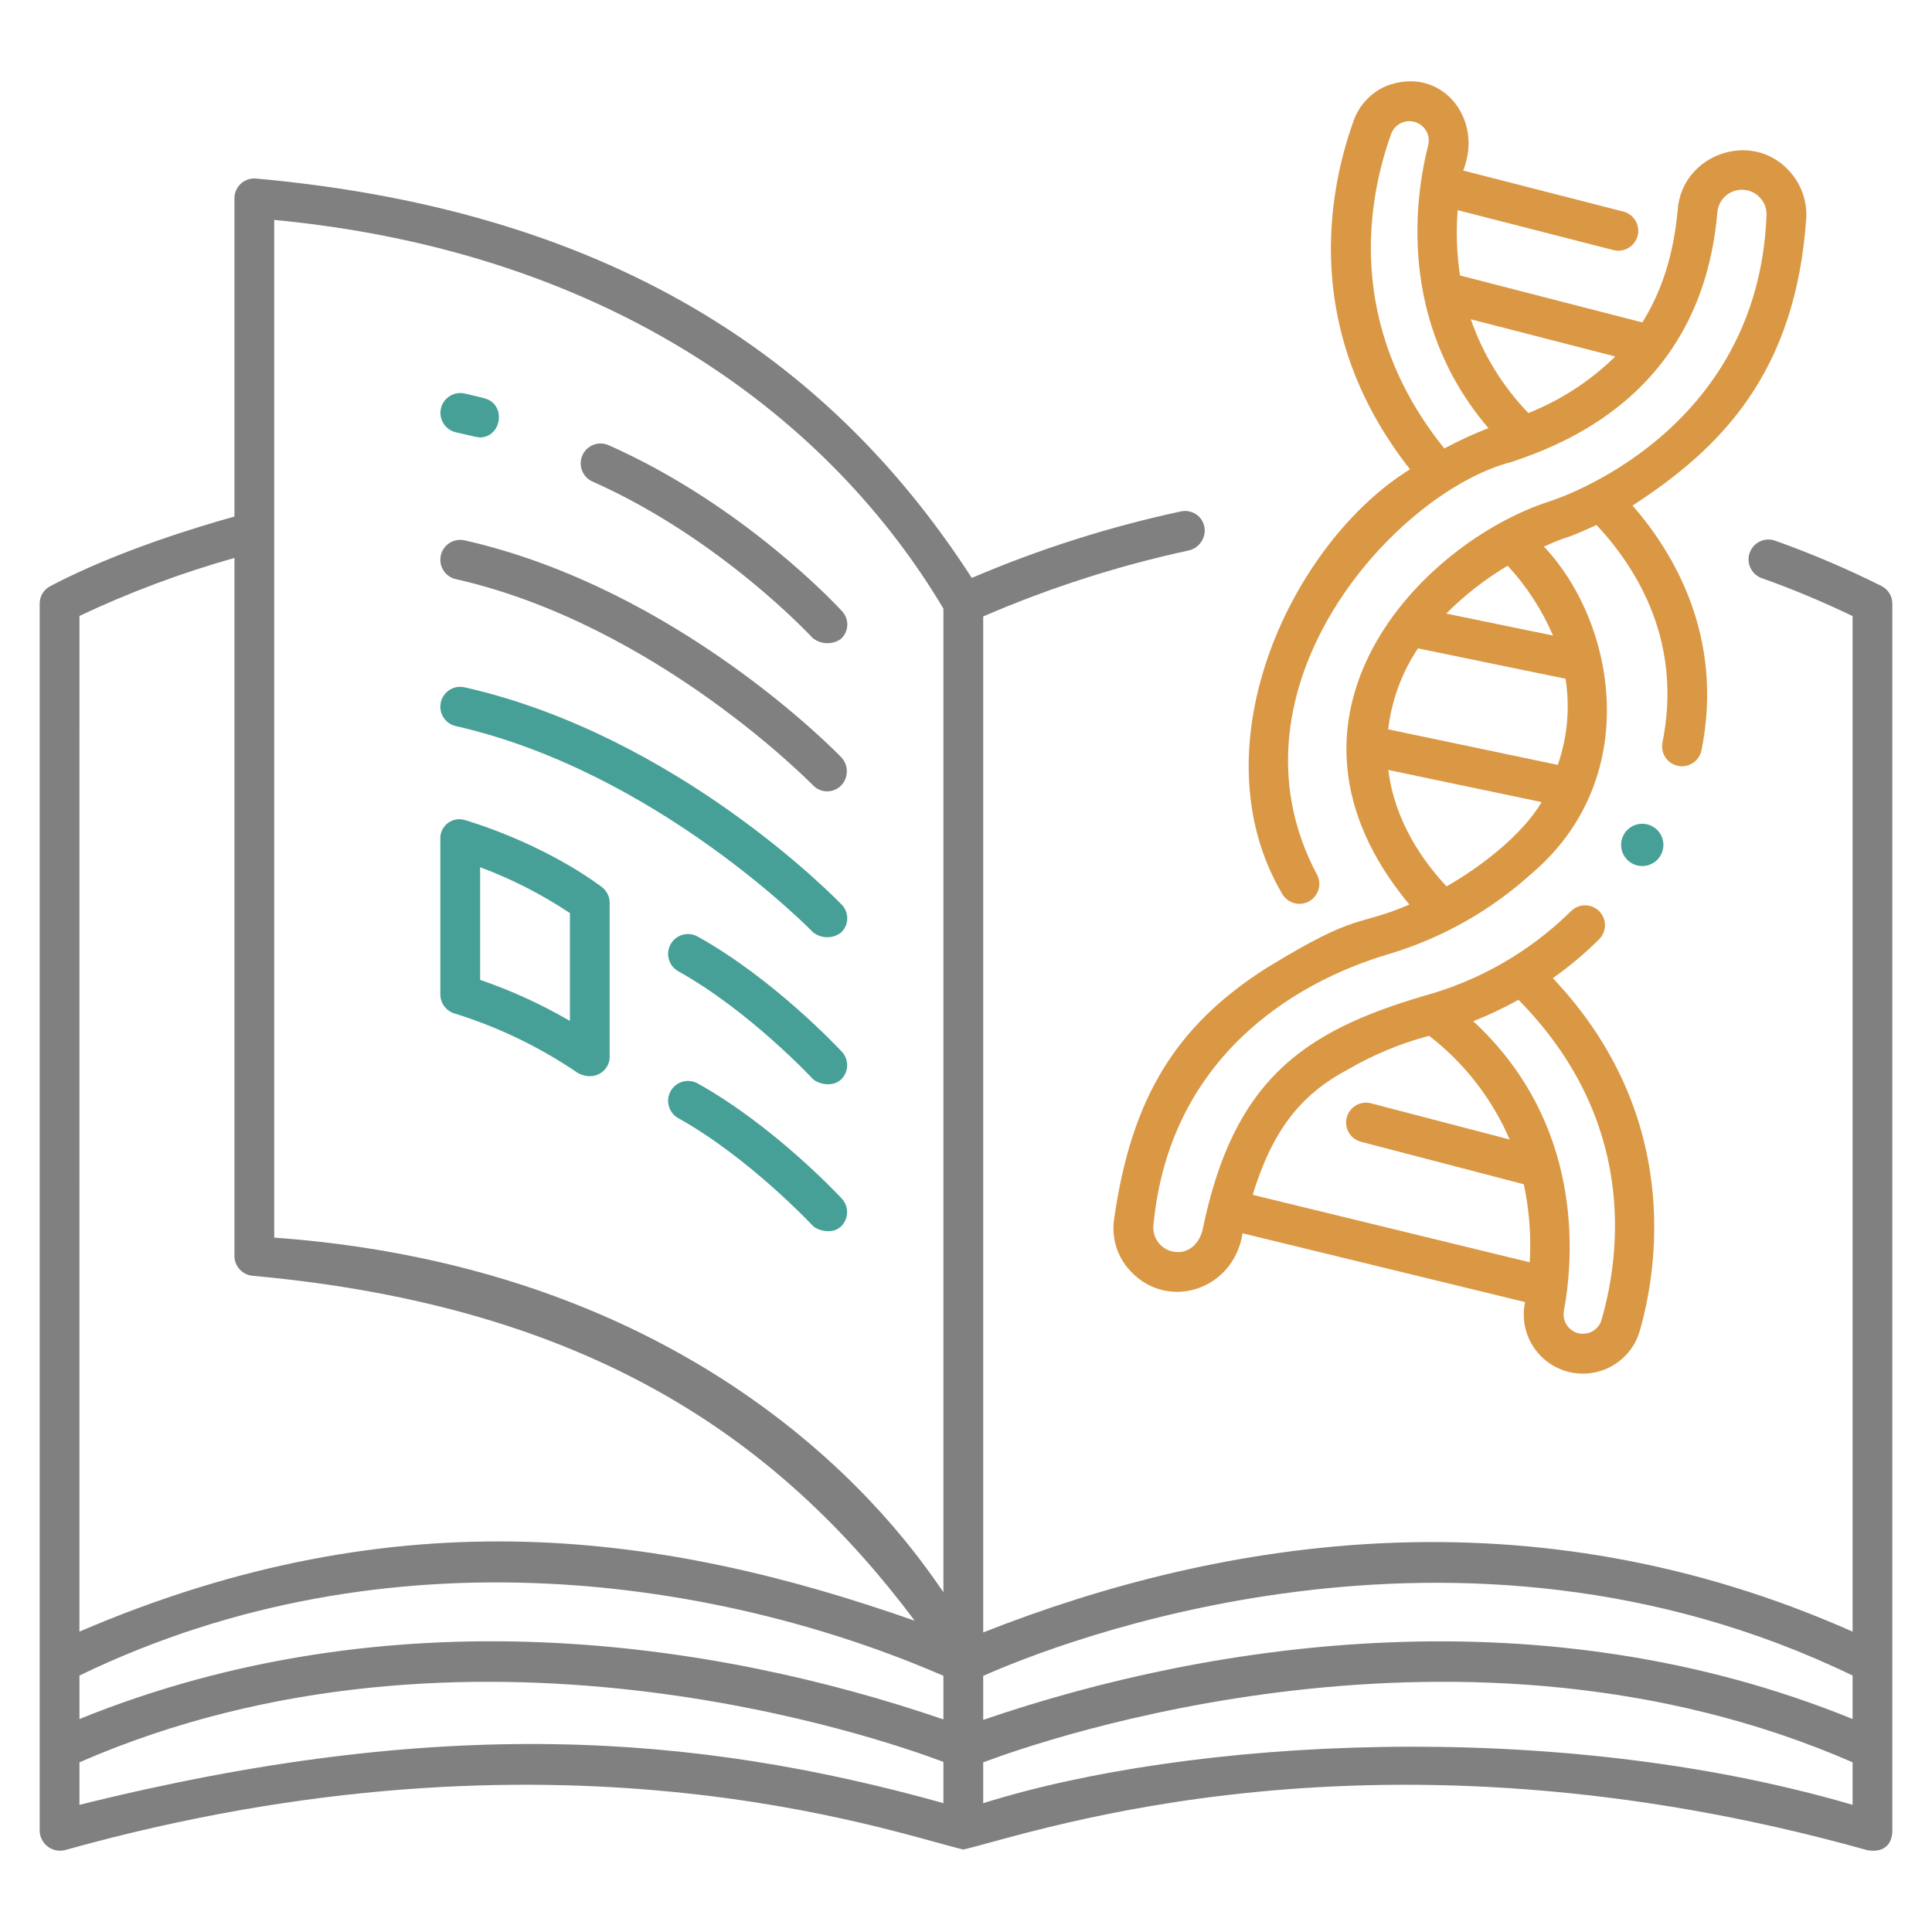 <svg width="72" height="72" viewBox="0 0 72 72" fill="none" xmlns="http://www.w3.org/2000/svg">
<path d="M22.419 33.049C20.144 31.376 17.465 30.605 17.354 30.57C17.243 30.531 17.125 30.52 17.009 30.538C16.893 30.556 16.784 30.602 16.69 30.673C16.597 30.743 16.522 30.836 16.473 30.942C16.424 31.049 16.402 31.165 16.41 31.282V37.058C16.41 37.218 16.461 37.373 16.556 37.501C16.652 37.629 16.786 37.723 16.939 37.769C18.575 38.277 20.127 39.026 21.542 39.992C22.179 40.322 22.72 39.884 22.72 39.393V33.646C22.72 33.53 22.693 33.415 22.641 33.312C22.588 33.208 22.513 33.118 22.419 33.049ZM21.239 38.047C20.177 37.428 19.056 36.915 17.893 36.517V32.319C19.071 32.757 20.193 33.331 21.239 34.029V38.047Z" fill="#47A097"/>
<path d="M16.987 16.11C17.217 16.162 17.8 16.302 17.862 16.302C18.708 16.313 18.882 15.055 18.051 14.844C17.807 14.78 17.562 14.72 17.314 14.664C17.123 14.622 16.923 14.657 16.758 14.762C16.593 14.867 16.476 15.033 16.432 15.224C16.389 15.415 16.423 15.615 16.527 15.781C16.631 15.947 16.796 16.065 16.987 16.11Z" fill="#47A097"/>
<path d="M22.074 17.943C26.845 20.059 30.247 23.735 30.281 23.772C30.427 23.892 30.608 23.961 30.797 23.97C30.985 23.978 31.172 23.925 31.328 23.818C31.402 23.754 31.462 23.675 31.505 23.587C31.547 23.499 31.572 23.403 31.576 23.305C31.58 23.207 31.564 23.109 31.53 23.017C31.495 22.926 31.442 22.842 31.374 22.771C31.228 22.612 27.738 18.834 22.675 16.588C22.496 16.511 22.293 16.507 22.112 16.578C21.93 16.649 21.784 16.79 21.704 16.968C21.625 17.146 21.62 17.349 21.689 17.531C21.758 17.714 21.896 17.862 22.074 17.943Z" fill="#808080"/>
<path d="M16.988 21.583C24.448 23.273 30.232 29.204 30.293 29.26C30.36 29.331 30.441 29.389 30.53 29.428C30.619 29.468 30.715 29.49 30.813 29.491C30.911 29.493 31.008 29.475 31.099 29.439C31.189 29.402 31.272 29.348 31.341 29.279C31.478 29.14 31.556 28.954 31.559 28.759C31.563 28.564 31.492 28.375 31.361 28.231C31.114 27.975 25.218 21.928 17.315 20.137C17.123 20.094 16.922 20.128 16.756 20.233C16.59 20.338 16.472 20.505 16.428 20.697C16.385 20.888 16.419 21.089 16.524 21.256C16.629 21.422 16.796 21.54 16.988 21.583Z" fill="#808080"/>
<path d="M17.315 25.614C17.22 25.593 17.122 25.59 17.026 25.606C16.93 25.623 16.838 25.658 16.756 25.71C16.674 25.762 16.602 25.829 16.546 25.909C16.49 25.988 16.45 26.078 16.428 26.173C16.407 26.268 16.404 26.366 16.421 26.462C16.437 26.558 16.473 26.65 16.524 26.732C16.576 26.814 16.644 26.886 16.723 26.942C16.803 26.998 16.893 27.038 16.988 27.06C24.448 28.75 30.236 34.677 30.293 34.737C30.44 34.857 30.624 34.925 30.814 34.928C31.004 34.932 31.19 34.871 31.341 34.756C31.413 34.689 31.471 34.609 31.511 34.52C31.552 34.431 31.573 34.334 31.575 34.236C31.577 34.138 31.559 34.041 31.522 33.95C31.485 33.859 31.43 33.777 31.361 33.708C31.114 33.451 25.218 27.404 17.315 25.614Z" fill="#47A097"/>
<path d="M25.99 34.897C25.819 34.805 25.618 34.784 25.431 34.839C25.244 34.893 25.086 35.02 24.992 35.19C24.897 35.36 24.873 35.56 24.925 35.748C24.978 35.936 25.102 36.095 25.27 36.192C27.909 37.66 30.261 40.176 30.285 40.202C30.431 40.359 30.975 40.556 31.332 40.24C31.404 40.175 31.462 40.095 31.503 40.007C31.544 39.918 31.567 39.823 31.571 39.725C31.575 39.628 31.559 39.531 31.525 39.439C31.49 39.348 31.438 39.264 31.371 39.193C31.269 39.083 28.839 36.481 25.99 34.897Z" fill="#47A097"/>
<path d="M25.99 40.371C25.819 40.279 25.618 40.258 25.431 40.313C25.244 40.368 25.086 40.494 24.992 40.664C24.897 40.835 24.873 41.035 24.925 41.223C24.978 41.41 25.102 41.57 25.27 41.667C27.909 43.134 30.261 45.651 30.285 45.676C30.431 45.834 30.985 46.031 31.332 45.715C31.404 45.649 31.461 45.57 31.502 45.481C31.543 45.393 31.566 45.297 31.569 45.2C31.573 45.102 31.558 45.005 31.523 44.914C31.489 44.823 31.438 44.739 31.371 44.668C31.269 44.558 28.84 41.956 25.99 40.371Z" fill="#47A097"/>
<path d="M70.117 21.839C68.83 21.195 67.505 20.63 66.149 20.148C65.964 20.083 65.76 20.094 65.583 20.18C65.406 20.265 65.27 20.417 65.205 20.603C65.14 20.788 65.151 20.992 65.237 21.169C65.322 21.346 65.474 21.482 65.659 21.547C66.811 21.957 67.94 22.429 69.041 22.961V60.806C57.029 55.472 45.535 57.326 36.641 60.836V22.973C39.107 21.907 41.67 21.084 44.296 20.515C44.402 20.492 44.502 20.446 44.589 20.381C44.676 20.316 44.748 20.233 44.8 20.137C44.871 20.015 44.904 19.875 44.897 19.733C44.889 19.592 44.841 19.456 44.758 19.342C44.675 19.227 44.56 19.14 44.428 19.09C44.295 19.039 44.152 19.028 44.013 19.058C41.34 19.632 38.729 20.462 36.216 21.538C31.235 13.83 23.302 7.89 9.532 6.653C9.43 6.645 9.328 6.658 9.232 6.692C9.135 6.725 9.047 6.779 8.972 6.848C8.898 6.918 8.838 7.002 8.798 7.095C8.757 7.189 8.736 7.29 8.737 7.392V19.251C7.483 19.597 4.378 20.524 1.866 21.847C1.749 21.91 1.65 22.004 1.582 22.119C1.514 22.234 1.478 22.365 1.479 22.499V68.209C1.478 68.325 1.504 68.439 1.555 68.543C1.605 68.647 1.679 68.738 1.77 68.809C1.861 68.881 1.967 68.93 2.08 68.954C2.193 68.978 2.31 68.976 2.422 68.948C20.756 63.819 33.176 68.284 35.902 68.927C38.629 68.286 51.255 63.819 69.579 68.948C70.186 69.061 70.522 68.751 70.522 68.214V22.5C70.523 22.363 70.485 22.228 70.413 22.112C70.342 21.995 70.24 21.901 70.117 21.839ZM2.961 22.953C4.823 22.074 6.755 21.351 8.737 20.793V46.806C8.737 46.994 8.808 47.174 8.936 47.311C9.063 47.449 9.238 47.532 9.425 47.546C22.009 48.693 29.045 53.669 34.09 60.4C24.886 57.168 14.95 55.652 2.96 60.806L2.961 22.953ZM35.158 67.197C25.836 64.596 16.398 63.918 2.961 67.261V65.676C17.357 59.397 32.841 64.785 35.158 65.661V67.197ZM35.158 64.077C26.488 61.111 14.509 59.382 2.961 64.063V62.442C14.54 56.839 26.984 58.902 35.158 62.452V64.077ZM35.158 59.334C34.195 57.989 27.45 47.372 10.219 46.122V8.196C22.883 9.401 30.991 15.676 35.158 22.682V59.334ZM69.041 67.261C57.822 63.976 44.219 64.816 36.641 67.2V65.678C38.822 64.855 54.55 59.356 69.041 65.676V67.261ZM69.041 64.063C57.513 59.367 45.282 61.133 36.641 64.095V62.455C39.288 61.279 54.236 55.283 69.041 62.442V64.063Z" fill="#808080"/>
<path d="M61.202 30.699C60.993 30.699 60.793 30.782 60.645 30.93C60.497 31.078 60.414 31.278 60.414 31.487C60.414 31.696 60.497 31.897 60.645 32.044C60.793 32.192 60.993 32.275 61.202 32.275C61.411 32.275 61.611 32.192 61.759 32.044C61.907 31.897 61.99 31.696 61.99 31.487C61.99 31.278 61.907 31.078 61.759 30.93C61.611 30.782 61.411 30.699 61.202 30.699Z" fill="#47A097"/>
<path d="M41.517 45.451C41.473 45.764 41.493 46.084 41.577 46.39C41.66 46.695 41.806 46.98 42.004 47.227C43.374 48.915 45.968 48.141 46.307 45.962L56.834 48.525C56.715 49.084 56.817 49.668 57.12 50.153C57.422 50.638 57.901 50.987 58.456 51.126C59.011 51.264 59.597 51.182 60.093 50.896C60.588 50.611 60.953 50.144 61.111 49.594C61.767 47.303 62.706 41.566 57.87 36.453C58.488 36.017 59.067 35.529 59.603 34.996C59.739 34.856 59.814 34.669 59.813 34.475C59.812 34.281 59.734 34.095 59.597 33.957C59.46 33.819 59.274 33.741 59.08 33.739C58.886 33.736 58.698 33.811 58.558 33.945C57.026 35.459 55.129 36.552 53.051 37.118C48.472 38.465 45.953 40.325 44.819 45.822C44.723 46.26 44.37 46.709 43.818 46.658C43.697 46.648 43.579 46.614 43.471 46.559C43.364 46.503 43.269 46.426 43.191 46.333C43.114 46.239 43.056 46.131 43.02 46.015C42.985 45.899 42.973 45.777 42.986 45.657C43.558 39.551 48.04 36.651 51.77 35.551C53.734 34.962 55.543 33.943 57.064 32.568C61.255 29.02 60.227 23.208 57.537 20.37C58.626 19.883 58.059 20.222 59.498 19.564C61.085 21.266 62.694 23.99 61.956 27.669C61.937 27.765 61.937 27.863 61.956 27.959C61.974 28.054 62.012 28.145 62.066 28.226C62.12 28.307 62.189 28.377 62.27 28.431C62.351 28.485 62.442 28.523 62.537 28.542C62.632 28.561 62.731 28.561 62.826 28.542C62.922 28.524 63.013 28.486 63.094 28.432C63.175 28.378 63.244 28.309 63.298 28.228C63.353 28.147 63.39 28.056 63.41 27.961C64.259 23.726 62.368 20.59 60.84 18.84C64.131 16.706 66.925 13.902 67.316 8.106C67.329 7.785 67.279 7.464 67.167 7.163C67.055 6.863 66.883 6.587 66.663 6.353C65.271 4.84 62.691 5.751 62.524 7.804C62.37 9.563 61.886 10.933 61.204 12.015L54.41 10.266C54.288 9.461 54.259 8.644 54.323 7.832L60.128 9.32C60.222 9.344 60.32 9.35 60.416 9.336C60.513 9.322 60.606 9.29 60.689 9.24C60.773 9.19 60.846 9.125 60.905 9.047C60.963 8.969 61.006 8.881 61.03 8.786C61.054 8.692 61.059 8.594 61.046 8.497C61.032 8.401 60.999 8.308 60.95 8.225C60.9 8.141 60.835 8.068 60.757 8.009C60.679 7.951 60.59 7.908 60.496 7.884L54.529 6.355C55.313 4.4 53.685 2.407 51.643 3.213C51.368 3.333 51.12 3.509 50.915 3.728C50.71 3.947 50.551 4.206 50.449 4.489C49.482 7.178 48.516 12.366 52.547 17.49C48.168 20.194 44.534 27.78 47.78 33.306C47.876 33.476 48.035 33.601 48.222 33.654C48.41 33.708 48.611 33.685 48.782 33.592C48.953 33.498 49.08 33.34 49.136 33.154C49.192 32.967 49.172 32.765 49.08 32.593C45.381 25.65 52.03 18.297 56.356 17.209C58.098 16.605 63.401 14.766 63.999 7.933C64.015 7.69 64.126 7.462 64.308 7.301C64.491 7.14 64.73 7.058 64.973 7.073C65.216 7.088 65.443 7.199 65.604 7.382C65.766 7.564 65.848 7.803 65.832 8.047C65.505 16.151 58.072 18.582 57.738 18.687C52.965 20.235 46.705 26.718 52.523 33.709C50.506 34.578 50.702 33.929 47.197 36.075C43.799 38.237 42.15 40.954 41.517 45.451ZM56.589 37.26C60.968 41.703 60.422 46.615 59.686 49.186C59.634 49.363 59.516 49.513 59.357 49.606C59.198 49.699 59.01 49.728 58.83 49.687C58.651 49.645 58.494 49.537 58.392 49.384C58.289 49.23 58.249 49.044 58.28 48.862C58.659 46.818 59.027 41.874 54.904 38.058C55.483 37.829 56.046 37.563 56.589 37.26ZM50.242 39.851C51.188 39.302 52.202 38.882 53.258 38.601C54.571 39.613 55.604 40.943 56.26 42.465L51.087 41.115C50.897 41.068 50.697 41.097 50.529 41.196C50.361 41.296 50.239 41.458 50.189 41.647C50.14 41.836 50.167 42.037 50.265 42.206C50.363 42.375 50.524 42.498 50.713 42.549L56.788 44.134C56.992 45.089 57.067 46.067 57.009 47.042L46.684 44.528C47.42 42.132 48.464 40.794 50.242 39.851ZM53.826 16.713C50.108 12.098 50.975 7.409 51.845 4.99C51.908 4.817 52.035 4.675 52.2 4.592C52.365 4.51 52.555 4.493 52.732 4.547C52.908 4.6 53.058 4.719 53.15 4.878C53.242 5.038 53.269 5.227 53.226 5.406C52.742 7.303 52.057 11.958 55.469 15.955C54.906 16.173 54.357 16.426 53.826 16.713ZM56.958 15.393C55.998 14.398 55.267 13.206 54.812 11.899L60.196 13.285C59.268 14.196 58.167 14.913 56.958 15.393ZM56.186 21.083C56.894 21.847 57.466 22.728 57.877 23.685L53.897 22.866C54.583 22.178 55.352 21.579 56.186 21.083ZM52.843 24.163L58.343 25.295C58.513 26.372 58.414 27.475 58.054 28.505L51.734 27.18C51.861 26.101 52.241 25.067 52.843 24.163ZM51.739 28.695L57.453 29.892C56.707 31.148 55.133 32.337 53.909 33.033C53.05 32.117 51.976 30.622 51.739 28.695Z" fill="#DA9845"/>
</svg>

